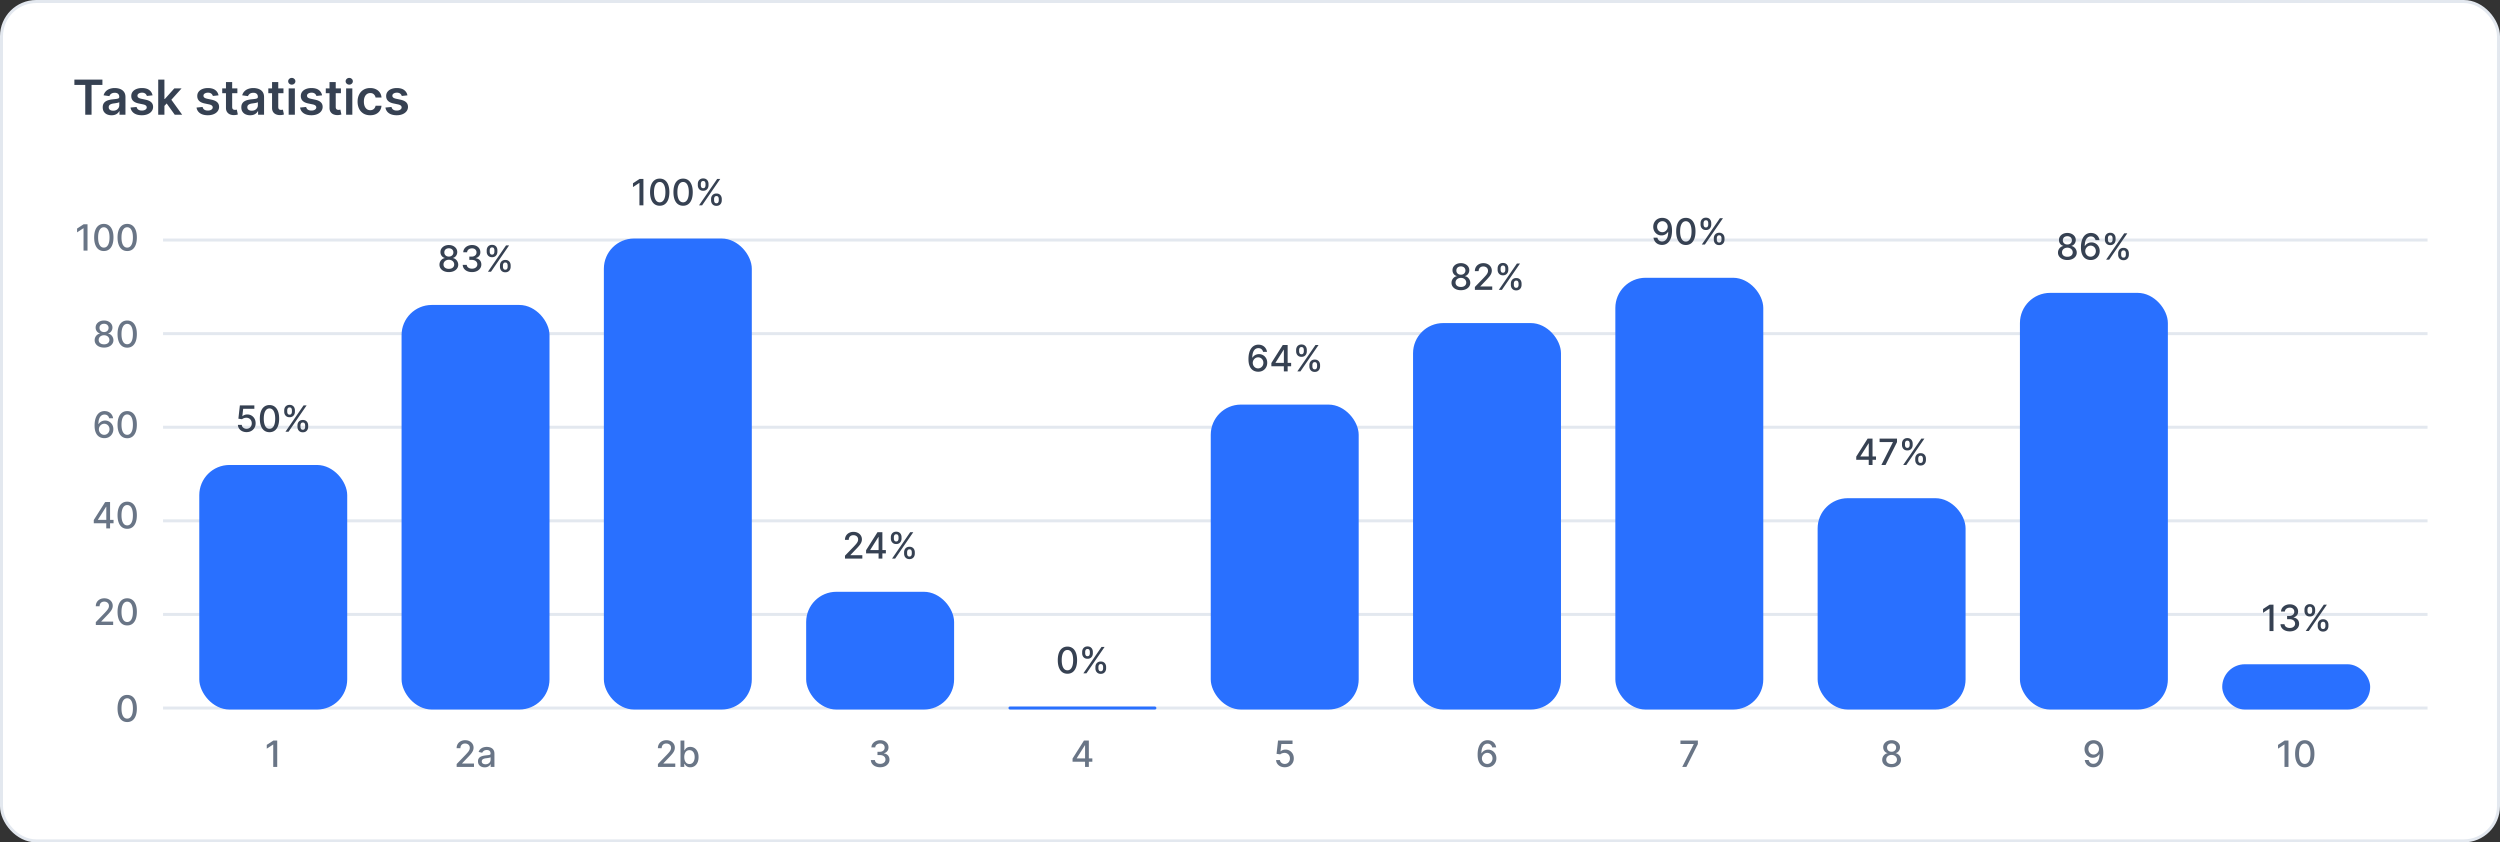 <svg xmlns="http://www.w3.org/2000/svg" width="828" height="279" fill="none"><rect width="100%" height="100%" fill="#333333" stroke="none"/><rect width="827" height="278" x=".5" y=".5" fill="#fff" stroke="#E3E8EF" rx="11.5"/><path fill="#E3E8EF" d="M54 234h750v1H54zm0-155h750v1H54zm0 31h750v1H54zm0 31h750v1H54zm0 31h750v1H54zm0 31h750v1H54z"/><path fill="#364152" d="M24.636 28.13v-1.766h9.284v1.767h-3.596V38h-2.091v-9.87h-3.597zm12.307 10.046a3.64 3.64 0 0 1-1.494-.295 2.436 2.436 0 0 1-1.046-.887c-.253-.39-.38-.87-.38-1.443 0-.492.09-.9.272-1.221.182-.322.43-.58.745-.773a3.754 3.754 0 0 1 1.062-.438 8.643 8.643 0 0 1 1.233-.221c.512-.053.926-.1 1.245-.142.318-.046.549-.114.693-.205.147-.095.221-.24.221-.437v-.034c0-.428-.127-.76-.38-.995-.254-.235-.62-.352-1.097-.352-.504 0-.903.11-1.199.33-.291.22-.488.479-.59.778l-1.921-.273c.151-.53.401-.973.75-1.33.348-.36.774-.628 1.278-.806a4.891 4.891 0 0 1 1.67-.273c.421 0 .84.05 1.256.148.417.098.798.261 1.142.489.345.223.622.528.83.914.212.387.318.87.318 1.45V38h-1.977v-1.199h-.068a2.49 2.49 0 0 1-.529.682 2.542 2.542 0 0 1-.846.506c-.337.125-.733.187-1.188.187zm.534-1.511c.413 0 .771-.082 1.074-.245a1.8 1.8 0 0 0 .699-.659c.167-.272.25-.57.25-.892v-1.028a.967.967 0 0 1-.33.148 4.66 4.66 0 0 1-.51.119c-.19.034-.378.064-.563.09l-.483.069c-.307.042-.582.11-.824.205a1.369 1.369 0 0 0-.574.397c-.14.167-.21.383-.21.648 0 .379.138.665.414.858.277.193.63.29 1.057.29zm13.04-5.085-1.875.204a1.506 1.506 0 0 0-.278-.534 1.382 1.382 0 0 0-.523-.403c-.22-.103-.489-.154-.807-.154-.428 0-.788.093-1.08.279-.287.185-.43.426-.426.721a.755.755 0 0 0 .279.62c.193.159.511.29.954.392l1.489.318c.826.178 1.44.46 1.84.846.406.387.61.892.614 1.517a2.372 2.372 0 0 1-.482 1.455c-.315.417-.752.742-1.313.977-.56.235-1.204.352-1.932.352-1.068 0-1.928-.223-2.58-.67-.65-.45-1.039-1.078-1.164-1.88l2.006-.194c.09.394.284.691.58.892.295.2.68.301 1.153.301.488 0 .88-.1 1.176-.3.299-.202.449-.45.449-.745a.775.775 0 0 0-.29-.62c-.19-.162-.485-.287-.887-.374l-1.488-.313c-.837-.174-1.457-.468-1.858-.88-.402-.417-.6-.944-.597-1.58-.003-.538.142-1.004.438-1.398.299-.398.714-.704 1.244-.92.534-.22 1.15-.33 1.847-.33 1.022 0 1.827.218 2.414.654.591.435.957 1.024 1.097 1.767zm3.759 3.681-.006-2.483h.33l3.136-3.505h2.403l-3.858 4.295h-.426l-1.58 1.693zM52.4 38V26.364h2.056V38H52.4zm5.477 0-2.841-3.972 1.386-1.448L60.338 38h-2.46zm14.498-6.42-1.875.204a1.506 1.506 0 0 0-.278-.534 1.382 1.382 0 0 0-.523-.403 1.904 1.904 0 0 0-.806-.154c-.429 0-.788.093-1.08.279-.288.185-.43.426-.426.721a.755.755 0 0 0 .278.62c.193.159.512.29.955.392l1.488.318c.826.178 1.44.46 1.841.846.406.387.61.892.614 1.517a2.374 2.374 0 0 1-.483 1.455c-.314.417-.752.742-1.313.977-.56.235-1.204.352-1.931.352-1.069 0-1.928-.223-2.58-.67-.651-.45-1.04-1.078-1.165-1.88l2.006-.194c.09.394.284.691.58.892.295.2.68.301 1.153.301.489 0 .88-.1 1.176-.3.3-.202.449-.45.449-.745a.775.775 0 0 0-.29-.62c-.19-.162-.485-.287-.886-.374l-1.489-.313c-.837-.174-1.456-.468-1.858-.88-.401-.417-.6-.944-.596-1.58-.004-.538.142-1.004.437-1.398.3-.398.714-.704 1.245-.92.534-.22 1.15-.33 1.846-.33 1.023 0 1.828.218 2.415.654.59.435.956 1.024 1.096 1.767zm6.242-2.307v1.59H73.6v-1.59h5.017zm-3.778-2.091h2.056v8.193c0 .276.042.489.125.636a.676.676 0 0 0 .341.296c.14.053.296.08.466.08.129 0 .246-.01.352-.029a3.08 3.08 0 0 0 .25-.051l.347 1.608c-.11.038-.267.08-.472.125-.2.045-.447.072-.738.08a3.354 3.354 0 0 1-1.392-.234 2.165 2.165 0 0 1-.983-.806c-.239-.364-.356-.819-.352-1.364v-8.534zm8.01 10.994a3.64 3.64 0 0 1-1.495-.295 2.428 2.428 0 0 1-1.045-.887c-.254-.39-.381-.87-.381-1.443 0-.492.09-.9.273-1.221.181-.322.43-.58.744-.773a3.755 3.755 0 0 1 1.063-.438 8.644 8.644 0 0 1 1.233-.221c.51-.053.926-.1 1.244-.142.318-.046.549-.114.693-.205.148-.095.222-.24.222-.437v-.034c0-.428-.127-.76-.381-.995s-.62-.352-1.097-.352c-.504 0-.903.11-1.199.33-.291.22-.488.479-.59.778l-1.92-.273c.15-.53.4-.973.75-1.33.348-.36.774-.628 1.278-.806a4.89 4.89 0 0 1 1.67-.273c.42 0 .839.05 1.256.148.416.098.797.261 1.142.489.344.223.62.528.83.914.211.387.317.87.317 1.45V38H85.48v-1.199h-.068a2.51 2.51 0 0 1-.529.682 2.542 2.542 0 0 1-.846.506c-.337.125-.733.187-1.188.187zm.534-1.511c.412 0 .77-.082 1.073-.245a1.81 1.81 0 0 0 .7-.659c.166-.272.25-.57.25-.892v-1.028a.966.966 0 0 1-.33.148 4.655 4.655 0 0 1-.512.119c-.19.034-.377.064-.562.09l-.483.069c-.307.042-.582.11-.824.205a1.368 1.368 0 0 0-.574.397c-.14.167-.21.383-.21.648 0 .379.138.665.415.858.276.193.629.29 1.056.29zm10.5-7.392v1.59h-5.017v-1.59h5.016zm-3.779-2.091h2.057v8.193c0 .276.042.489.125.636.087.144.2.243.34.296.141.053.296.08.467.08.129 0 .246-.01.352-.029.11-.019.193-.036.25-.051l.347 1.608a4.59 4.59 0 0 1-.472.125c-.2.045-.447.072-.739.08a3.354 3.354 0 0 1-1.392-.234 2.166 2.166 0 0 1-.983-.806c-.238-.364-.356-.819-.352-1.364v-8.534zM95.604 38v-8.727h2.056V38h-2.056zm1.034-9.966a1.2 1.2 0 0 1-.841-.324 1.044 1.044 0 0 1-.352-.79c0-.31.117-.573.352-.79a1.19 1.19 0 0 1 .84-.329c.33 0 .61.11.842.33.234.216.352.479.352.79 0 .306-.118.57-.352.79a1.187 1.187 0 0 1-.841.323zm10.035 3.546-1.875.204a1.515 1.515 0 0 0-.278-.534 1.383 1.383 0 0 0-.523-.403c-.22-.103-.488-.154-.807-.154-.428 0-.788.093-1.079.279-.288.185-.43.426-.426.721a.755.755 0 0 0 .278.62c.193.159.511.29.955.392l1.488.318c.826.178 1.44.46 1.841.846.405.387.61.892.614 1.517a2.376 2.376 0 0 1-.483 1.455c-.315.417-.752.742-1.313.977-.56.235-1.204.352-1.931.352-1.069 0-1.929-.223-2.58-.67-.651-.45-1.04-1.078-1.165-1.88l2.006-.194c.091.394.284.691.579.892.296.2.68.301 1.154.301.488 0 .881-.1 1.176-.3.299-.202.449-.45.449-.745a.776.776 0 0 0-.29-.62c-.189-.162-.485-.287-.886-.374l-1.489-.313c-.837-.174-1.456-.468-1.858-.88-.401-.417-.6-.944-.597-1.58-.003-.538.143-1.004.438-1.398.299-.398.714-.704 1.244-.92.534-.22 1.15-.33 1.847-.33 1.023 0 1.828.218 2.415.654.591.435.956 1.024 1.096 1.767zm6.242-2.307v1.59h-5.017v-1.59h5.017zm-3.779-2.091h2.057v8.193c0 .276.042.489.125.636a.675.675 0 0 0 .341.296c.14.053.296.08.466.08.129 0 .246-.01.352-.029.11-.019.193-.036.25-.051l.347 1.608c-.11.038-.267.08-.472.125a3.86 3.86 0 0 1-.738.08 3.349 3.349 0 0 1-1.392-.234 2.163 2.163 0 0 1-.983-.806c-.239-.364-.356-.819-.353-1.364v-8.534zM114.635 38v-8.727h2.057V38h-2.057zm1.034-9.966a1.2 1.2 0 0 1-.841-.324 1.043 1.043 0 0 1-.352-.79c0-.31.117-.573.352-.79.235-.219.515-.329.841-.329.33 0 .61.11.841.33.235.216.352.479.352.79 0 .306-.117.57-.352.79a1.186 1.186 0 0 1-.841.323zm6.945 10.136c-.872 0-1.62-.19-2.245-.573a3.832 3.832 0 0 1-1.437-1.586c-.334-.678-.5-1.458-.5-2.34 0-.887.17-1.67.511-2.347a3.817 3.817 0 0 1 1.443-1.591c.625-.383 1.364-.574 2.216-.574.709 0 1.336.13 1.881.392.549.258.987.623 1.312 1.097.326.47.512 1.019.557 1.647h-1.966a1.877 1.877 0 0 0-.568-1.05c-.295-.285-.691-.427-1.187-.427-.421 0-.79.114-1.108.341-.318.224-.567.546-.745.966-.174.42-.261.924-.261 1.511 0 .595.087 1.106.261 1.534.175.425.419.752.733.983.319.228.692.341 1.12.341.303 0 .574-.056.812-.17.243-.118.445-.286.608-.506.163-.22.275-.487.335-.801h1.966a3.429 3.429 0 0 1-.545 1.642 3.238 3.238 0 0 1-1.284 1.114c-.542.265-1.178.397-1.909.397zm12.325-6.59-1.875.204a1.515 1.515 0 0 0-.278-.534 1.39 1.39 0 0 0-.523-.403 1.906 1.906 0 0 0-.807-.154c-.428 0-.788.093-1.08.279-.287.185-.43.426-.426.721a.753.753 0 0 0 .279.62c.193.159.511.29.954.392l1.489.318c.826.178 1.439.46 1.841.846.405.387.61.892.613 1.517a2.363 2.363 0 0 1-.483 1.455c-.314.417-.751.742-1.312.977s-1.205.352-1.932.352c-1.068 0-1.928-.223-2.579-.67-.652-.45-1.04-1.078-1.165-1.88l2.006-.194c.09.394.284.691.579.892.296.2.68.301 1.153.301.489 0 .881-.1 1.177-.3.299-.202.448-.45.448-.745a.775.775 0 0 0-.289-.62c-.19-.162-.485-.287-.887-.374l-1.488-.313c-.837-.174-1.457-.468-1.858-.88-.402-.417-.601-.944-.597-1.58-.004-.538.142-1.004.438-1.398.299-.398.714-.704 1.244-.92.534-.22 1.15-.33 1.847-.33 1.022 0 1.827.218 2.414.654.591.435.957 1.024 1.097 1.767z"/><path fill="#697586" d="M42.132 239.145c-.673-.003-1.249-.181-1.726-.533-.477-.352-.842-.865-1.095-1.538s-.38-1.485-.38-2.433c0-.946.127-1.755.38-2.425.255-.671.622-1.182 1.1-1.534.48-.352 1.053-.529 1.72-.529.668 0 1.24.178 1.718.533.477.352.842.864 1.095 1.534.256.668.384 1.475.384 2.421 0 .951-.127 1.764-.38 2.437-.252.671-.617 1.183-1.095 1.538-.477.353-1.05.529-1.721.529zm0-1.138c.59 0 1.052-.288 1.385-.865.335-.577.502-1.41.502-2.501 0-.725-.076-1.337-.23-1.837-.15-.503-.367-.884-.652-1.142a1.428 1.428 0 0 0-1.005-.392c-.588 0-1.05.29-1.385.869-.335.58-.505 1.414-.507 2.502 0 .727.075 1.342.226 1.845.153.5.37.879.651 1.138.282.255.62.383 1.015.383zM28.986 74.273V83h-1.32v-7.406h-.052l-2.088 1.363v-1.261l2.178-1.423h1.282zm5.4 8.872c-.674-.003-1.249-.18-1.726-.533-.477-.352-.842-.865-1.095-1.538s-.38-1.484-.38-2.433c0-.946.127-1.755.38-2.425.255-.67.622-1.182 1.1-1.534.48-.353 1.053-.529 1.72-.529.668 0 1.24.178 1.718.533.477.352.842.864 1.095 1.534.256.668.384 1.475.384 2.42 0 .952-.127 1.765-.38 2.438-.252.67-.617 1.183-1.095 1.538-.477.353-1.05.529-1.721.529zm0-1.138c.59 0 1.052-.288 1.385-.865.335-.577.502-1.41.502-2.501 0-.725-.076-1.337-.23-1.837-.15-.503-.368-.883-.652-1.142a1.427 1.427 0 0 0-1.005-.392c-.588 0-1.05.29-1.385.87-.335.579-.505 1.413-.507 2.5 0 .728.075 1.343.225 1.846.154.5.371.88.652 1.138.282.255.62.383 1.015.383zm7.746 1.138c-.673-.003-1.249-.18-1.726-.533-.477-.352-.842-.865-1.095-1.538s-.38-1.484-.38-2.433c0-.946.127-1.755.38-2.425.255-.67.622-1.182 1.1-1.534.48-.353 1.053-.529 1.72-.529.668 0 1.24.178 1.718.533.477.352.842.864 1.095 1.534.256.668.384 1.475.384 2.42 0 .952-.127 1.765-.38 2.438-.252.67-.617 1.183-1.095 1.538-.477.353-1.05.529-1.721.529zm0-1.138c.59 0 1.052-.288 1.385-.865.335-.577.502-1.41.502-2.501 0-.725-.076-1.337-.23-1.837-.15-.503-.367-.883-.652-1.142a1.427 1.427 0 0 0-1.005-.392c-.588 0-1.05.29-1.385.87-.335.579-.505 1.413-.507 2.5 0 .728.075 1.343.226 1.846.153.5.37.88.651 1.138.282.255.62.383 1.015.383zm-7.672 33.112c-.61 0-1.15-.105-1.62-.315-.465-.21-.83-.5-1.094-.869a2.094 2.094 0 0 1-.392-1.262 2.22 2.22 0 0 1 .86-1.798c.267-.21.566-.344.895-.401v-.051a1.76 1.76 0 0 1-1.044-.699 2.041 2.041 0 0 1-.387-1.244 2.04 2.04 0 0 1 .353-1.193 2.48 2.48 0 0 1 .993-.831c.42-.202.9-.303 1.436-.303.532 0 1.006.103 1.423.307.421.202.752.479.993.831.242.35.364.746.367 1.189a2.07 2.07 0 0 1-.4 1.244 1.774 1.774 0 0 1-1.032.699v.051c.327.057.62.191.882.401.264.207.475.467.63.78.16.309.24.649.244 1.018a2.14 2.14 0 0 1-.4 1.262c-.265.369-.632.659-1.1.869-.466.21-1.002.315-1.607.315zm0-1.078c.361 0 .673-.059.938-.179a1.45 1.45 0 0 0 .613-.507c.145-.219.22-.474.222-.767a1.436 1.436 0 0 0-.239-.805 1.59 1.59 0 0 0-.626-.55 1.98 1.98 0 0 0-.908-.2c-.343 0-.649.066-.916.2a1.583 1.583 0 0 0-.63.55 1.404 1.404 0 0 0-.227.805c-.002.293.067.548.21.767.144.216.35.385.617.507.267.12.583.179.946.179zm0-4.061c.29 0 .547-.058.771-.175a1.32 1.32 0 0 0 .529-.485c.13-.208.197-.451.2-.729a1.35 1.35 0 0 0-.196-.716 1.244 1.244 0 0 0-.524-.473 1.7 1.7 0 0 0-.78-.17c-.3 0-.565.056-.792.17a1.244 1.244 0 0 0-.708 1.189c-.003.278.06.521.188.729.128.207.304.369.528.485.227.117.489.175.784.175zm7.672 5.165c-.673-.003-1.249-.181-1.726-.533-.477-.352-.842-.865-1.095-1.538s-.38-1.485-.38-2.433c0-.946.127-1.755.38-2.425.255-.671.622-1.182 1.1-1.534.48-.352 1.053-.529 1.72-.529.668 0 1.24.178 1.718.533.477.352.842.864 1.095 1.534.256.668.384 1.475.384 2.421 0 .951-.127 1.764-.38 2.437-.252.671-.617 1.183-1.095 1.538-.477.353-1.05.529-1.721.529zm0-1.138c.59 0 1.052-.288 1.385-.865.335-.577.502-1.41.502-2.501 0-.725-.076-1.337-.23-1.837-.15-.503-.367-.884-.652-1.142a1.428 1.428 0 0 0-1.005-.392c-.588 0-1.05.29-1.385.869-.335.58-.505 1.414-.507 2.502 0 .727.075 1.342.226 1.845.153.5.37.879.651 1.138.282.255.62.383 1.015.383zm-7.621 31.112a3.486 3.486 0 0 1-1.15-.213 2.683 2.683 0 0 1-1.023-.682c-.307-.318-.553-.745-.737-1.282-.182-.537-.273-1.208-.273-2.012 0-.761.075-1.437.226-2.028.153-.591.374-1.09.66-1.496.287-.409.634-.72 1.04-.933a2.9 2.9 0 0 1 1.368-.32c.52 0 .982.103 1.385.307a2.6 2.6 0 0 1 .98.848c.253.361.414.772.482 1.232h-1.3a1.679 1.679 0 0 0-.524-.891c-.262-.23-.602-.345-1.023-.345-.639 0-1.138.278-1.496.835-.355.557-.534 1.331-.536 2.323h.063c.151-.248.336-.458.554-.631a2.5 2.5 0 0 1 .742-.405c.275-.096.565-.145.87-.145a2.6 2.6 0 0 1 1.371.371c.412.244.74.582.985 1.014.244.432.366.926.366 1.483s-.126 1.061-.38 1.513c-.25.452-.601.81-1.056 1.074-.454.261-.986.389-1.594.383zm-.004-1.108c.335 0 .635-.082.9-.247a1.78 1.78 0 0 0 .626-.665c.153-.278.23-.589.23-.933 0-.335-.075-.64-.226-.916a1.702 1.702 0 0 0-.614-.656 1.634 1.634 0 0 0-.886-.243 1.695 1.695 0 0 0-1.266.545c-.162.171-.29.367-.383.588a1.795 1.795 0 0 0-.137.695 1.858 1.858 0 0 0 .852 1.581c.268.168.569.251.904.251zm7.625 1.134c-.673-.003-1.249-.181-1.726-.533-.477-.352-.842-.865-1.095-1.538s-.38-1.485-.38-2.433c0-.946.127-1.755.38-2.425.255-.671.622-1.182 1.1-1.534.48-.352 1.053-.529 1.72-.529.668 0 1.24.178 1.718.533.477.352.842.864 1.095 1.534.256.668.384 1.475.384 2.421 0 .951-.127 1.764-.38 2.437-.252.671-.617 1.183-1.095 1.538-.477.353-1.05.529-1.721.529zm0-1.138c.59 0 1.052-.288 1.385-.865.335-.577.502-1.41.502-2.501 0-.725-.076-1.337-.23-1.837-.15-.503-.367-.884-.652-1.142a1.428 1.428 0 0 0-1.005-.392c-.588 0-1.05.29-1.385.869-.335.58-.505 1.414-.507 2.502 0 .727.075 1.342.226 1.845.153.5.37.879.651 1.138.282.255.62.383 1.015.383zm-11.073 29.288v-1.065l3.77-5.957h.84v1.568h-.532l-2.698 4.27v.068h5.17v1.116h-6.55zM35.196 175v-2.028l.009-.486v-6.213h1.248V175h-1.257zm6.936.145c-.673-.003-1.249-.181-1.726-.533-.477-.352-.842-.865-1.095-1.538s-.38-1.485-.38-2.433c0-.946.127-1.755.38-2.425.255-.671.622-1.182 1.1-1.534.48-.352 1.053-.529 1.72-.529.668 0 1.24.178 1.718.533.477.352.842.864 1.095 1.534.256.668.384 1.475.384 2.421 0 .951-.127 1.764-.38 2.437-.252.671-.617 1.183-1.095 1.538-.477.353-1.05.529-1.721.529zm0-1.138c.59 0 1.052-.288 1.385-.865.335-.577.502-1.41.502-2.501 0-.725-.076-1.337-.23-1.837-.15-.503-.367-.884-.652-1.142a1.428 1.428 0 0 0-1.005-.392c-.588 0-1.05.29-1.385.869-.335.58-.505 1.414-.507 2.502 0 .727.075 1.342.226 1.845.153.5.37.879.651 1.138.282.255.62.383 1.015.383zM31.734 207v-.955l2.953-3.059c.316-.333.575-.624.78-.874a3.34 3.34 0 0 0 .465-.72c.102-.227.153-.469.153-.724 0-.29-.068-.54-.205-.75a1.332 1.332 0 0 0-.558-.49 1.768 1.768 0 0 0-.797-.175c-.312 0-.585.064-.818.192a1.309 1.309 0 0 0-.537.541 1.703 1.703 0 0 0-.187.818h-1.257c0-.531.122-.996.366-1.393a2.49 2.49 0 0 1 1.006-.925c.426-.222.91-.333 1.453-.333.548 0 1.031.11 1.449.329.42.215.748.511.984.886.236.372.354.793.354 1.261 0 .324-.061.641-.184.951-.119.309-.328.654-.626 1.035-.298.378-.713.837-1.244 1.376l-1.735 1.816v.064h3.93V207h-5.745zm10.398.145c-.673-.003-1.249-.181-1.726-.533-.477-.352-.842-.865-1.095-1.538s-.38-1.485-.38-2.433c0-.946.127-1.755.38-2.425.255-.671.622-1.182 1.1-1.534.48-.352 1.053-.529 1.72-.529.668 0 1.24.178 1.718.533.477.352.842.864 1.095 1.534.256.668.384 1.475.384 2.421 0 .951-.127 1.764-.38 2.437-.252.671-.617 1.183-1.095 1.538-.477.353-1.05.529-1.721.529zm0-1.138c.59 0 1.052-.288 1.385-.865.335-.577.502-1.41.502-2.501 0-.725-.076-1.337-.23-1.837-.15-.503-.367-.884-.652-1.142a1.428 1.428 0 0 0-1.005-.392c-.588 0-1.05.29-1.385.869-.335.58-.505 1.414-.507 2.502 0 .727.075 1.342.226 1.845.153.5.37.879.651 1.138.282.255.62.383 1.015.383z"/><path fill="#364152" d="M213.1 59.273V68h-1.321v-7.406h-.051l-2.088 1.363v-1.261l2.177-1.423h1.283zm5.399 8.872c-.673-.003-1.249-.18-1.726-.533-.477-.352-.842-.865-1.095-1.538s-.379-1.484-.379-2.433c0-.946.126-1.755.379-2.425.256-.67.622-1.182 1.099-1.534.48-.352 1.054-.529 1.722-.529.668 0 1.24.178 1.717.533.478.352.843.864 1.095 1.534.256.668.384 1.475.384 2.42 0 .952-.126 1.765-.379 2.438-.253.67-.618 1.183-1.095 1.538-.478.353-1.052.529-1.722.529zm0-1.138c.591 0 1.052-.288 1.385-.865.335-.577.503-1.41.503-2.501 0-.725-.077-1.337-.23-1.837-.151-.503-.368-.884-.652-1.142a1.43 1.43 0 0 0-1.006-.392c-.588 0-1.05.29-1.385.87-.335.579-.504 1.413-.507 2.5 0 .728.075 1.343.226 1.846.153.5.37.88.652 1.138.281.255.619.383 1.014.383zm7.746 1.138c-.673-.003-1.249-.18-1.726-.533-.477-.352-.842-.865-1.095-1.538s-.379-1.484-.379-2.433c0-.946.126-1.755.379-2.425.256-.67.622-1.182 1.099-1.534.481-.352 1.054-.529 1.722-.529.668 0 1.24.178 1.717.533.478.352.843.864 1.096 1.534.255.668.383 1.475.383 2.42 0 .952-.126 1.765-.379 2.438-.253.67-.618 1.183-1.095 1.538-.478.353-1.052.529-1.722.529zm0-1.138c.591 0 1.053-.288 1.385-.865.335-.577.503-1.41.503-2.501 0-.725-.077-1.337-.23-1.837-.151-.503-.368-.884-.652-1.142a1.43 1.43 0 0 0-1.006-.392c-.588 0-1.05.29-1.385.87-.335.579-.504 1.413-.507 2.5 0 .728.075 1.343.226 1.846.153.5.371.88.652 1.138.281.255.619.383 1.014.383zm9.263-.643v-.46c0-.33.068-.631.205-.904.139-.276.341-.496.605-.66.267-.168.589-.252.967-.252.387 0 .71.083.972.247.261.165.459.385.592.66.136.276.205.579.205.908v.46c0 .33-.069.633-.205.908a1.638 1.638 0 0 1-.601.66c-.261.166-.582.248-.963.248-.383 0-.707-.082-.971-.247a1.631 1.631 0 0 1-.601-.66 2.01 2.01 0 0 1-.205-.908zm.993-.46v.46c0 .244.058.465.175.664.116.2.319.299.609.299.287 0 .487-.1.601-.299.114-.199.17-.42.17-.664v-.46a1.34 1.34 0 0 0-.166-.665c-.108-.2-.309-.299-.605-.299-.284 0-.486.1-.605.299a1.27 1.27 0 0 0-.179.664zm-5.382-4.535v-.46c0-.33.068-.632.205-.908a1.63 1.63 0 0 1 .605-.66c.267-.165.589-.247.967-.247.386 0 .71.082.972.247.261.165.458.385.592.66.133.276.2.579.2.908v.46c0 .33-.068.632-.204.908a1.614 1.614 0 0 1-.597.66c-.261.165-.582.248-.963.248-.386 0-.712-.083-.976-.248a1.647 1.647 0 0 1-.596-.66 2.01 2.01 0 0 1-.205-.908zm.997-.46v.46c0 .245.057.466.171.665.116.199.319.298.609.298.284 0 .483-.099.597-.298.116-.199.174-.42.174-.665v-.46a1.34 1.34 0 0 0-.166-.665c-.111-.199-.312-.298-.605-.298-.284 0-.486.1-.605.298-.117.2-.175.42-.175.665zM231.524 68l6-8.727h1.018l-6 8.727h-1.018z"/><rect width="49" height="156" x="200" y="79" fill="#2970FF" rx="10"/><path fill="#697586" d="M217.904 254v-.955l2.953-3.059c.315-.333.575-.624.78-.874.207-.253.362-.493.464-.72.103-.227.154-.469.154-.724 0-.29-.068-.54-.205-.75a1.329 1.329 0 0 0-.558-.49 1.768 1.768 0 0 0-.797-.175c-.312 0-.585.064-.818.192a1.308 1.308 0 0 0-.537.541 1.703 1.703 0 0 0-.187.818h-1.258c0-.531.123-.996.367-1.393a2.483 2.483 0 0 1 1.006-.925c.426-.222.91-.333 1.453-.333.548 0 1.031.11 1.449.329.42.215.748.511.984.886.236.372.354.793.354 1.261 0 .324-.061.641-.184.951-.119.309-.328.654-.626 1.035-.298.378-.713.837-1.244 1.376l-1.735 1.816v.064h3.929V254h-5.744zm7.479 0v-8.727h1.274v3.243h.076c.074-.137.181-.294.32-.473s.332-.336.58-.469c.247-.136.573-.205.98-.205.528 0 1 .134 1.415.401.414.267.74.652.975 1.155.239.503.358 1.108.358 1.815 0 .707-.118 1.314-.353 1.82-.236.502-.56.89-.972 1.163-.412.27-.882.405-1.41.405-.398 0-.723-.067-.976-.2a1.853 1.853 0 0 1-.588-.469 3.61 3.61 0 0 1-.329-.477h-.106V254h-1.244zm1.248-3.273c0 .46.067.864.2 1.211.134.346.327.617.58.813.253.194.563.29.929.29.381 0 .699-.101.955-.302a1.89 1.89 0 0 0 .579-.831c.134-.35.2-.743.2-1.181 0-.432-.065-.819-.196-1.163a1.777 1.777 0 0 0-.579-.814c-.256-.199-.575-.298-.959-.298-.369 0-.682.095-.937.285a1.759 1.759 0 0 0-.576.797 3.34 3.34 0 0 0-.196 1.193z"/><path fill="#364152" d="M148.661 90.12c-.61 0-1.15-.106-1.619-.316-.466-.21-.831-.5-1.095-.87a2.092 2.092 0 0 1-.392-1.26 2.214 2.214 0 0 1 .861-1.799c.267-.21.565-.344.895-.4v-.052a1.76 1.76 0 0 1-1.044-.699 2.04 2.04 0 0 1-.388-1.244 2.045 2.045 0 0 1 .353-1.193c.242-.352.573-.63.993-.831a3.281 3.281 0 0 1 1.436-.303c.532 0 1.006.103 1.424.307.42.202.751.479.993.831.241.35.363.746.366 1.19a2.075 2.075 0 0 1-.4 1.243 1.782 1.782 0 0 1-1.032.7v.05a1.9 1.9 0 0 1 .882.401c.265.207.475.467.631.78.159.31.24.649.243 1.018a2.133 2.133 0 0 1-.401 1.262c-.264.369-.63.659-1.099.869-.466.21-1.001.315-1.607.315zm0-1.079c.361 0 .674-.06.938-.179.264-.122.469-.291.614-.507a1.39 1.39 0 0 0 .221-.767 1.432 1.432 0 0 0-.239-.805 1.59 1.59 0 0 0-.626-.55 1.985 1.985 0 0 0-.908-.2c-.343 0-.649.066-.916.2a1.582 1.582 0 0 0-.63.55 1.4 1.4 0 0 0-.226.805 1.35 1.35 0 0 0 .208.767c.145.216.351.385.618.507.267.12.583.18.946.18zm0-4.06c.29 0 .547-.06.772-.176.224-.116.4-.278.528-.485.131-.208.198-.45.2-.73a1.34 1.34 0 0 0-.196-.715 1.242 1.242 0 0 0-.524-.473 1.702 1.702 0 0 0-.78-.17c-.301 0-.565.056-.792.17a1.24 1.24 0 0 0-.524.473 1.326 1.326 0 0 0-.184.716c-.002.278.06.521.188.729.128.207.304.369.528.485.228.117.489.175.784.175zm7.672 5.138c-.585 0-1.108-.1-1.568-.302a2.659 2.659 0 0 1-1.087-.84 2.23 2.23 0 0 1-.426-1.253h1.338c.017.259.104.483.26.674.159.187.366.332.622.434.256.103.54.154.852.154.344 0 .648-.06.912-.18.267-.118.476-.285.627-.498.15-.216.226-.464.226-.746 0-.292-.076-.55-.226-.77a1.472 1.472 0 0 0-.652-.53c-.284-.127-.628-.191-1.031-.191h-.738v-1.074h.738c.323 0 .607-.058.852-.175.247-.116.44-.278.579-.485.14-.21.209-.456.209-.738 0-.27-.061-.504-.183-.703a1.231 1.231 0 0 0-.511-.473 1.665 1.665 0 0 0-.776-.17c-.284 0-.55.052-.797.157a1.48 1.48 0 0 0-.597.444c-.153.19-.235.419-.247.686h-1.274c.014-.472.154-.887.418-1.245a2.697 2.697 0 0 1 1.057-.839 3.437 3.437 0 0 1 1.457-.303c.56 0 1.043.11 1.449.328.409.216.724.505.946.866.224.36.335.755.332 1.184.003.489-.133.904-.409 1.245-.273.34-.636.57-1.091.686v.068c.58.088 1.029.318 1.347.69.321.372.48.834.477 1.385.003.48-.131.91-.4 1.291a2.73 2.73 0 0 1-1.096.9c-.463.215-.992.323-1.589.323zm9.251-1.755v-.46c0-.33.069-.631.205-.904.139-.276.341-.496.605-.66.267-.168.589-.252.967-.252.387 0 .711.083.972.247.261.165.459.385.592.66.137.276.205.579.205.908v.46c0 .33-.068.633-.205.908a1.631 1.631 0 0 1-.601.66c-.261.166-.582.248-.963.248-.383 0-.707-.082-.971-.247a1.638 1.638 0 0 1-.601-.66 2.023 2.023 0 0 1-.205-.908zm.993-.46v.46c0 .244.058.465.175.664.116.2.32.299.609.299.287 0 .488-.1.601-.299.114-.199.171-.42.171-.664v-.46a1.34 1.34 0 0 0-.167-.665c-.108-.2-.309-.299-.605-.299-.284 0-.485.1-.605.299a1.27 1.27 0 0 0-.179.664zm-5.382-4.535v-.46c0-.33.068-.632.205-.908.139-.275.341-.495.605-.66.267-.165.589-.247.967-.247.386 0 .71.082.972.247.261.165.459.385.592.66.134.276.2.578.2.908v.46c0 .33-.068.632-.204.908a1.614 1.614 0 0 1-.597.66c-.261.165-.582.248-.963.248-.386 0-.712-.083-.976-.248a1.647 1.647 0 0 1-.596-.66 2.01 2.01 0 0 1-.205-.908zm.997-.46v.46c0 .245.057.466.171.665.116.199.319.298.609.298.284 0 .483-.099.597-.298.116-.199.174-.42.174-.665v-.46a1.34 1.34 0 0 0-.166-.665c-.111-.198-.312-.298-.605-.298-.284 0-.486.1-.605.298-.116.2-.175.42-.175.665zM161.6 90l6-8.727h1.018l-6 8.727H161.6z"/><rect width="49" height="134" x="133" y="101" fill="#2970FF" rx="10"/><path fill="#697586" d="M151.244 254v-.955l2.953-3.059c.315-.333.575-.624.78-.874.207-.253.362-.493.464-.72.103-.227.154-.469.154-.724 0-.29-.069-.54-.205-.75a1.329 1.329 0 0 0-.558-.49 1.77 1.77 0 0 0-.797-.175 1.67 1.67 0 0 0-.818.192 1.308 1.308 0 0 0-.537.541 1.703 1.703 0 0 0-.188.818h-1.257c0-.531.122-.996.367-1.393a2.487 2.487 0 0 1 1.005-.925 3.103 3.103 0 0 1 1.454-.333c.548 0 1.031.11 1.448.329.421.215.749.511.985.886.236.372.353.793.353 1.261 0 .324-.061.641-.183.951-.119.309-.328.654-.626 1.035-.298.378-.713.837-1.244 1.376l-1.735 1.816v.064h3.929V254h-5.744zm9.281.145c-.415 0-.79-.077-1.125-.23a1.892 1.892 0 0 1-.797-.678c-.193-.295-.29-.657-.29-1.086 0-.37.071-.674.213-.912.143-.239.334-.428.576-.567.241-.139.511-.244.809-.315.299-.071.603-.125.912-.162l.955-.111c.244-.031.422-.081.533-.149.11-.069.166-.179.166-.333v-.03c0-.372-.105-.66-.316-.865-.207-.204-.517-.306-.929-.306-.429 0-.767.095-1.014.285-.244.188-.413.396-.507.626l-1.197-.272c.142-.398.349-.719.622-.963.275-.247.592-.426.95-.537a3.697 3.697 0 0 1 1.129-.171c.262 0 .539.032.831.094.296.06.571.171.827.332.259.162.47.394.635.695.165.298.247.686.247 1.163V254h-1.244v-.895h-.051a1.818 1.818 0 0 1-.371.486 1.966 1.966 0 0 1-.635.396 2.466 2.466 0 0 1-.929.158zm.277-1.023c.352 0 .653-.069.903-.209.253-.139.445-.321.576-.545.133-.227.2-.47.2-.729v-.844c-.045.046-.134.089-.264.128-.128.037-.274.07-.439.098l-.482.073-.392.051a3.125 3.125 0 0 0-.677.158c-.202.073-.364.18-.486.319-.119.137-.179.318-.179.546 0 .315.116.554.349.716.233.159.53.238.891.238z"/><path fill="#364152" d="M81.658 143.119a3.28 3.28 0 0 1-1.44-.307 2.612 2.612 0 0 1-1.015-.852 2.249 2.249 0 0 1-.405-1.236h1.279c.031.375.197.684.498.925.301.242.662.362 1.083.362.335 0 .632-.076.89-.23.262-.156.466-.37.614-.643a1.9 1.9 0 0 0 .226-.933c0-.356-.077-.672-.23-.951a1.7 1.7 0 0 0-.635-.656 1.796 1.796 0 0 0-.92-.243c-.265 0-.53.046-.798.136a1.865 1.865 0 0 0-.647.358l-1.206-.179.49-4.397h4.798v1.129h-3.703l-.277 2.442h.051c.17-.165.396-.303.678-.414.284-.11.588-.166.912-.166.53 0 1.004.127 1.419.379.417.253.745.598.984 1.036.242.435.36.935.358 1.5a2.917 2.917 0 0 1-.384 1.513 2.78 2.78 0 0 1-1.065 1.048c-.452.253-.97.379-1.555.379zm7.599.026c-.674-.003-1.249-.181-1.726-.533-.477-.352-.842-.865-1.095-1.538s-.38-1.485-.38-2.433c0-.946.127-1.755.38-2.425.255-.671.622-1.182 1.1-1.534.48-.352 1.053-.529 1.72-.529.668 0 1.24.178 1.718.533.477.352.842.864 1.095 1.534.256.668.384 1.475.384 2.421 0 .951-.127 1.764-.38 2.437-.252.671-.617 1.183-1.095 1.538-.477.353-1.05.529-1.721.529zm0-1.138c.59 0 1.052-.288 1.385-.865.335-.577.502-1.41.502-2.501 0-.725-.076-1.337-.23-1.837-.15-.503-.368-.884-.652-1.142a1.428 1.428 0 0 0-1.005-.392c-.588 0-1.05.29-1.385.869-.335.58-.504 1.414-.507 2.502 0 .727.075 1.342.226 1.845.153.5.37.879.652 1.138.28.255.619.383 1.014.383zm9.263-.643v-.461c0-.329.068-.63.204-.903a1.64 1.64 0 0 1 .605-.661c.268-.167.59-.251.968-.251.386 0 .71.082.971.247.262.165.459.385.593.661.136.275.204.578.204.907v.461c0 .329-.068.632-.204.907a1.647 1.647 0 0 1-.601.661c-.261.165-.582.247-.963.247-.384 0-.707-.082-.972-.247a1.641 1.641 0 0 1-.6-.661 2.016 2.016 0 0 1-.205-.907zm.993-.461v.461c0 .244.058.466.174.664.117.199.32.299.61.299.287 0 .487-.1.601-.299.113-.198.17-.42.17-.664v-.461c0-.244-.055-.466-.166-.664-.108-.199-.31-.299-.605-.299-.284 0-.486.1-.605.299-.12.198-.18.42-.18.664zm-5.382-4.534v-.46c0-.329.068-.632.204-.908.14-.275.341-.495.605-.66.267-.165.59-.247.968-.247.386 0 .71.082.971.247.262.165.46.385.593.66.133.276.2.579.2.908v.46c0 .33-.068.632-.205.908a1.61 1.61 0 0 1-.596.661c-.262.164-.583.247-.963.247-.387 0-.712-.083-.976-.247a1.651 1.651 0 0 1-.597-.661 2.02 2.02 0 0 1-.204-.908zm.997-.46v.46c0 .245.057.466.17.665.117.199.32.298.61.298.284 0 .483-.099.596-.298.117-.199.175-.42.175-.665v-.46c0-.244-.055-.466-.166-.665-.111-.199-.313-.298-.605-.298-.284 0-.486.099-.605.298a1.293 1.293 0 0 0-.175.665zM94.535 143l6.001-8.727h1.018l-6 8.727h-1.019z"/><rect width="49" height="81" x="66" y="154" fill="#2970FF" rx="10"/><path fill="#697586" d="M91.815 245.273V254h-1.321v-7.406h-.052l-2.088 1.363v-1.261l2.178-1.423h1.283z"/><path fill="#364152" d="M416.677 123.119a3.484 3.484 0 0 1-1.15-.213 2.686 2.686 0 0 1-1.023-.682c-.307-.318-.552-.745-.737-1.282-.182-.537-.273-1.208-.273-2.012 0-.761.075-1.437.226-2.028.153-.591.374-1.09.661-1.496.286-.409.633-.72 1.039-.933.407-.213.862-.32 1.368-.32.52 0 .982.103 1.385.307a2.6 2.6 0 0 1 .98.848c.253.361.414.772.482 1.232h-1.3a1.68 1.68 0 0 0-.524-.891c-.261-.23-.602-.345-1.023-.345-.639 0-1.138.278-1.496.835-.355.557-.534 1.331-.536 2.323h.063c.151-.248.336-.458.554-.631.222-.176.469-.311.742-.405a2.62 2.62 0 0 1 .869-.145c.506 0 .963.124 1.372.371.412.244.74.582.985 1.014.244.432.366.926.366 1.483s-.126 1.061-.379 1.513c-.25.452-.602.81-1.057 1.074-.454.261-.986.389-1.594.383zm-.004-1.108c.335 0 .635-.082.899-.247a1.79 1.79 0 0 0 .627-.665c.153-.278.23-.589.23-.933 0-.335-.075-.64-.226-.916a1.7 1.7 0 0 0-.614-.656 1.632 1.632 0 0 0-.886-.243c-.253 0-.487.048-.703.145-.213.096-.401.23-.563.4a1.964 1.964 0 0 0-.383.588 1.886 1.886 0 0 0 .089 1.603c.154.278.363.502.627.673.267.168.568.251.903.251zm4.403-.716v-1.065l3.771-5.957h.84v1.568h-.533l-2.697 4.27v.068h5.169v1.116h-6.55zm4.138 1.705v-2.028l.008-.486v-6.213h1.249V123h-1.257zm8.452-1.636v-.461c0-.329.069-.63.205-.903.139-.276.341-.496.605-.661.267-.167.59-.251.967-.251.387 0 .711.082.972.247.261.165.459.385.592.661.137.275.205.578.205.907v.461c0 .329-.068.632-.205.907a1.633 1.633 0 0 1-.601.661c-.261.165-.582.247-.963.247-.383 0-.707-.082-.971-.247a1.64 1.64 0 0 1-.601-.661 2.02 2.02 0 0 1-.205-.907zm.993-.461v.461c0 .244.059.466.175.664.116.199.32.299.609.299.287 0 .488-.1.601-.299.114-.198.171-.42.171-.664v-.461c0-.244-.056-.466-.167-.664-.107-.199-.309-.299-.605-.299-.284 0-.485.1-.605.299-.119.198-.179.42-.179.664zm-5.382-4.534v-.46c0-.329.068-.632.205-.908.139-.275.341-.495.605-.66.267-.165.589-.247.967-.247.387 0 .71.082.972.247.261.165.459.385.592.66.134.276.2.579.2.908v.46c0 .33-.068.632-.204.908a1.616 1.616 0 0 1-.597.661c-.261.164-.582.247-.963.247-.386 0-.711-.083-.976-.247a1.649 1.649 0 0 1-.596-.661 2.011 2.011 0 0 1-.205-.908zm.997-.46v.46c0 .245.057.466.171.665.116.199.319.298.609.298.284 0 .483-.099.597-.298.116-.199.174-.42.174-.665v-.46c0-.244-.055-.466-.166-.665-.111-.199-.312-.298-.605-.298-.284 0-.486.099-.605.298a1.298 1.298 0 0 0-.175.665zm-.592 7.091 6-8.727h1.018l-6 8.727h-1.018z"/><rect width="49" height="101" x="401" y="134" fill="#2970FF" rx="10"/><path fill="#697586" d="M425.499 254.119a3.279 3.279 0 0 1-1.44-.307 2.615 2.615 0 0 1-1.014-.852 2.247 2.247 0 0 1-.405-1.236h1.279c.031.375.197.684.498.925.301.242.662.362 1.082.362.336 0 .633-.076.891-.23.261-.156.466-.37.614-.643.15-.273.226-.584.226-.933 0-.356-.077-.672-.231-.951a1.701 1.701 0 0 0-.634-.656 1.8 1.8 0 0 0-.921-.243c-.264 0-.53.046-.797.136a1.869 1.869 0 0 0-.648.358l-1.205-.179.49-4.397h4.798v1.129h-3.703l-.277 2.442h.051a2.03 2.03 0 0 1 .677-.414c.285-.11.589-.166.912-.166a2.675 2.675 0 0 1 2.404 1.415c.241.435.361.935.358 1.5a2.912 2.912 0 0 1-.384 1.513 2.778 2.778 0 0 1-1.065 1.048c-.452.253-.97.379-1.556.379z"/><path fill="#364152" d="M353.536 223.145c-.673-.003-1.249-.181-1.726-.533-.477-.352-.842-.865-1.095-1.538s-.379-1.485-.379-2.433c0-.946.126-1.755.379-2.425.256-.671.622-1.182 1.099-1.534.481-.352 1.054-.529 1.722-.529.668 0 1.24.178 1.717.533.478.352.843.864 1.096 1.534.255.668.383 1.475.383 2.421 0 .951-.126 1.764-.379 2.437-.253.671-.618 1.183-1.095 1.538-.478.353-1.052.529-1.722.529zm0-1.138c.591 0 1.053-.288 1.385-.865.335-.577.503-1.41.503-2.501 0-.725-.077-1.337-.23-1.837-.151-.503-.368-.884-.652-1.142a1.43 1.43 0 0 0-1.006-.392c-.588 0-1.05.29-1.385.869-.335.58-.504 1.414-.507 2.502 0 .727.075 1.342.226 1.845.153.5.371.879.652 1.138.281.255.619.383 1.014.383zm9.263-.643v-.461c0-.329.068-.63.205-.903.139-.276.341-.496.605-.661.267-.167.589-.251.967-.251.387 0 .71.082.972.247.261.165.459.385.592.661.136.275.205.578.205.907v.461c0 .329-.069.632-.205.907a1.64 1.64 0 0 1-.601.661c-.261.165-.582.247-.963.247-.383 0-.707-.082-.971-.247a1.633 1.633 0 0 1-.601-.661 2.007 2.007 0 0 1-.205-.907zm.993-.461v.461c0 .244.058.466.175.664.116.199.319.299.609.299.287 0 .487-.1.601-.299.114-.198.17-.42.17-.664v-.461c0-.244-.055-.466-.166-.664-.108-.199-.309-.299-.605-.299-.284 0-.486.1-.605.299-.119.198-.179.42-.179.664zm-5.382-4.534v-.46c0-.329.068-.632.205-.908a1.63 1.63 0 0 1 .605-.66c.267-.165.589-.247.967-.247.386 0 .71.082.972.247.261.165.458.385.592.66.133.276.2.579.2.908v.46c0 .33-.068.632-.204.908a1.616 1.616 0 0 1-.597.661c-.261.164-.582.247-.963.247-.386 0-.712-.083-.976-.247a1.649 1.649 0 0 1-.596-.661 2.011 2.011 0 0 1-.205-.908zm.997-.46v.46c0 .245.057.466.171.665.116.199.319.298.609.298.284 0 .483-.099.597-.298.116-.199.174-.42.174-.665v-.46c0-.244-.055-.466-.166-.665-.111-.199-.312-.298-.605-.298-.284 0-.486.099-.605.298a1.288 1.288 0 0 0-.175.665zm-.592 7.091 6-8.727h1.018l-6 8.727h-1.018z"/><rect width="49" height="1" x="334" y="234" fill="#2970FF" rx=".5"/><path fill="#697586" d="M355.23 252.295v-1.065l3.772-5.957h.839v1.568h-.532l-2.698 4.27v.068h5.169v1.116h-6.55zm4.138 1.705v-2.028l.009-.486v-6.213h1.248V254h-1.257z"/><path fill="#364152" d="M279.859 185v-.955l2.953-3.059c.315-.333.575-.624.78-.874.207-.253.362-.493.464-.72.103-.227.154-.469.154-.724 0-.29-.068-.54-.205-.75a1.329 1.329 0 0 0-.558-.49 1.768 1.768 0 0 0-.797-.175c-.312 0-.585.064-.818.192a1.308 1.308 0 0 0-.537.541 1.703 1.703 0 0 0-.187.818h-1.258c0-.531.123-.996.367-1.393a2.49 2.49 0 0 1 1.006-.925c.426-.222.91-.333 1.453-.333.548 0 1.031.11 1.449.329.42.215.748.511.984.886.236.372.354.793.354 1.261 0 .324-.061.641-.184.951-.119.309-.328.654-.626 1.035-.298.378-.713.837-1.244 1.376l-1.735 1.816v.064h3.929V185h-5.744zm6.989-1.705v-1.065l3.771-5.957h.839v1.568h-.532l-2.698 4.27v.068h5.169v1.116h-6.549zm4.137 1.705v-2.028l.009-.486v-6.213h1.249V185h-1.258zm8.453-1.636v-.461c0-.329.068-.63.204-.903.14-.276.341-.496.606-.661.267-.167.589-.251.967-.251.386 0 .71.082.971.247.262.165.459.385.593.661.136.275.204.578.204.907v.461c0 .329-.068.632-.204.907a1.647 1.647 0 0 1-.601.661c-.261.165-.582.247-.963.247-.384 0-.708-.082-.972-.247a1.647 1.647 0 0 1-.601-.661 2.02 2.02 0 0 1-.204-.907zm.993-.461v.461c0 .244.058.466.174.664.117.199.32.299.61.299.287 0 .487-.1.601-.299.113-.198.17-.42.17-.664v-.461c0-.244-.055-.466-.166-.664-.108-.199-.31-.299-.605-.299-.284 0-.486.1-.605.299-.12.198-.179.42-.179.664zm-5.382-4.534v-.46c0-.329.068-.632.204-.908.139-.275.341-.495.605-.66.267-.165.59-.247.968-.247.386 0 .71.082.971.247.262.165.459.385.593.66.133.276.2.579.2.908v.46c0 .33-.068.632-.205.908a1.607 1.607 0 0 1-.596.661c-.262.164-.583.247-.963.247-.387 0-.712-.083-.976-.247a1.651 1.651 0 0 1-.597-.661 2.024 2.024 0 0 1-.204-.908zm.997-.46v.46c0 .245.057.466.17.665.117.199.32.298.61.298.284 0 .483-.099.596-.298.117-.199.175-.42.175-.665v-.46c0-.244-.055-.466-.166-.665-.111-.199-.313-.298-.605-.298-.284 0-.486.099-.605.298a1.288 1.288 0 0 0-.175.665zm-.593 7.091 6-8.727h1.019l-6 8.727h-1.019z"/><rect width="49" height="39" x="267" y="196" fill="#2970FF" rx="10"/><path fill="#697586" d="M291.511 254.119c-.586 0-1.108-.101-1.569-.302a2.665 2.665 0 0 1-1.086-.84 2.23 2.23 0 0 1-.426-1.253h1.338c.017.259.103.483.26.674.159.187.366.332.622.434.256.103.54.154.852.154.344 0 .648-.06.912-.179.267-.12.476-.286.626-.499.151-.216.226-.464.226-.746 0-.292-.075-.549-.226-.771a1.47 1.47 0 0 0-.652-.528c-.284-.128-.627-.192-1.031-.192h-.737v-1.074h.737c.324 0 .608-.058.853-.175.247-.116.44-.278.579-.485.139-.211.209-.456.209-.738a1.32 1.32 0 0 0-.183-.703 1.241 1.241 0 0 0-.512-.473 1.665 1.665 0 0 0-.775-.17 2 2 0 0 0-.797.158c-.244.102-.443.25-.597.443-.153.19-.236.419-.247.686h-1.274c.014-.472.153-.887.418-1.245a2.702 2.702 0 0 1 1.056-.839 3.44 3.44 0 0 1 1.458-.303c.559 0 1.042.11 1.449.329.409.215.724.504.946.865.224.36.335.755.332 1.184.003.489-.134.904-.409 1.245a1.99 1.99 0 0 1-1.091.686v.068c.58.088 1.028.318 1.347.69.321.372.48.834.477 1.385.003.48-.131.911-.401 1.291a2.718 2.718 0 0 1-1.095.899c-.463.216-.993.324-1.589.324z"/><path fill="#364152" d="M614.787 152.295v-1.065l3.771-5.957h.84v1.568h-.533l-2.697 4.27v.068h5.169v1.116h-6.55zm4.138 1.705v-2.028l.008-.486v-6.213h1.249V154h-1.257zm4.191 0 3.81-7.534v-.064h-4.407v-1.129h5.77v1.167l-3.797 7.56h-1.376zm11.211-1.636v-.461c0-.329.068-.63.204-.903.139-.276.341-.496.605-.661.267-.167.59-.251.968-.251.386 0 .71.082.971.247.261.165.459.385.592.661.137.275.205.578.205.907v.461c0 .329-.068.632-.205.907a1.637 1.637 0 0 1-.6.661c-.262.165-.583.247-.963.247-.384 0-.708-.082-.972-.247a1.64 1.64 0 0 1-.601-.661 2.02 2.02 0 0 1-.204-.907zm.992-.461v.461c0 .244.059.466.175.664.117.199.32.299.61.299.286 0 .487-.1.6-.299.114-.198.171-.42.171-.664v-.461c0-.244-.056-.466-.166-.664-.108-.199-.31-.299-.605-.299-.285 0-.486.1-.606.299-.119.198-.179.42-.179.664zm-5.382-4.534v-.46c0-.329.069-.632.205-.908.139-.275.341-.495.605-.66.267-.165.589-.247.967-.247.387 0 .711.082.972.247.261.165.459.385.592.66.134.276.201.579.201.908v.46c0 .33-.069.632-.205.908a1.61 1.61 0 0 1-.597.661c-.261.164-.582.247-.963.247-.386 0-.711-.083-.976-.247a1.649 1.649 0 0 1-.596-.661 2.025 2.025 0 0 1-.205-.908zm.997-.46v.46c0 .245.057.466.171.665.116.199.32.298.609.298.284 0 .483-.099.597-.298.116-.199.175-.42.175-.665v-.46c0-.244-.056-.466-.167-.665-.11-.199-.312-.298-.605-.298-.284 0-.485.099-.605.298a1.298 1.298 0 0 0-.175.665zm-.592 7.091 6-8.727h1.019l-6 8.727h-1.019z"/><rect width="49" height="70" x="602" y="165" fill="#2970FF" rx="10"/><path fill="#697586" d="M626.497 254.119c-.61 0-1.15-.105-1.619-.315-.466-.21-.831-.5-1.095-.869a2.094 2.094 0 0 1-.392-1.262 2.232 2.232 0 0 1 .861-1.798 1.97 1.97 0 0 1 .894-.401v-.051a1.764 1.764 0 0 1-1.044-.699 2.042 2.042 0 0 1-.387-1.244 2.043 2.043 0 0 1 .353-1.193 2.48 2.48 0 0 1 .993-.831 3.277 3.277 0 0 1 1.436-.303c.532 0 1.006.103 1.424.307.42.202.751.479.993.831.241.35.363.746.366 1.189a2.066 2.066 0 0 1-.401 1.244 1.774 1.774 0 0 1-1.031.699v.051c.327.057.621.191.882.401.264.207.475.467.631.78.159.309.24.649.243 1.018a2.135 2.135 0 0 1-.401 1.262c-.264.369-.63.659-1.099.869-.466.21-1.002.315-1.607.315zm0-1.078c.361 0 .674-.059.938-.179.264-.122.469-.291.613-.507.145-.219.219-.474.222-.767a1.431 1.431 0 0 0-.239-.805 1.587 1.587 0 0 0-.626-.55 1.98 1.98 0 0 0-.908-.2c-.343 0-.649.066-.916.2a1.588 1.588 0 0 0-.631.55 1.406 1.406 0 0 0-.225.805 1.35 1.35 0 0 0 .208.767c.145.216.351.385.618.507.267.12.583.179.946.179zm0-4.061c.29 0 .547-.058.772-.175.224-.116.4-.278.528-.485.131-.208.197-.451.2-.729a1.35 1.35 0 0 0-.196-.716 1.24 1.24 0 0 0-.524-.473 1.697 1.697 0 0 0-.78-.17c-.301 0-.565.056-.792.17a1.24 1.24 0 0 0-.524.473 1.318 1.318 0 0 0-.184.716c-.003.278.06.521.188.729.128.207.304.369.528.485.228.117.489.175.784.175z"/><path fill="#364152" d="M550.585 72.153a3.38 3.38 0 0 1 1.151.213c.378.14.719.367 1.023.682.306.316.551.742.732 1.279.185.534.279 1.199.282 1.994 0 .764-.077 1.445-.23 2.041-.154.594-.374 1.095-.661 1.505a2.89 2.89 0 0 1-1.035.933c-.407.213-.864.32-1.373.32a3.02 3.02 0 0 1-1.385-.308 2.64 2.64 0 0 1-.984-.847 2.809 2.809 0 0 1-.473-1.253h1.3c.085.375.258.679.52.912.264.23.605.345 1.022.345.64 0 1.138-.279 1.496-.835.358-.56.539-1.341.541-2.344h-.068a2.355 2.355 0 0 1-.554.63 2.49 2.49 0 0 1-.737.41 2.6 2.6 0 0 1-.874.144c-.502 0-.96-.123-1.372-.37a2.73 2.73 0 0 1-.984-1.019 2.954 2.954 0 0 1-.367-1.478c0-.552.125-1.052.375-1.5a2.805 2.805 0 0 1 1.057-1.066c.455-.264.987-.393 1.598-.388zm.004 1.108c-.332 0-.632.083-.899.248a1.748 1.748 0 0 0-.626.66c-.153.276-.23.582-.23.92 0 .339.074.645.221.92.151.274.356.491.614.653.261.159.56.239.895.239.25 0 .483-.049.699-.145.216-.097.405-.23.567-.4a1.97 1.97 0 0 0 .379-.589 1.78 1.78 0 0 0 .136-.69c0-.321-.077-.62-.23-.895a1.798 1.798 0 0 0-.622-.665 1.63 1.63 0 0 0-.904-.256zm7.761 7.884c-.673-.003-1.248-.18-1.725-.533-.478-.352-.843-.865-1.096-1.538-.252-.673-.379-1.484-.379-2.433 0-.946.127-1.755.379-2.425.256-.67.623-1.182 1.1-1.534.48-.353 1.054-.529 1.721-.529.668 0 1.241.178 1.718.533.477.352.842.864 1.095 1.534.256.668.384 1.475.384 2.42 0 .952-.127 1.765-.38 2.438-.253.67-.618 1.183-1.095 1.538-.477.353-1.051.529-1.722.529zm0-1.138c.591 0 1.053-.288 1.385-.865.336-.577.503-1.41.503-2.501 0-.725-.076-1.337-.23-1.837-.15-.503-.368-.883-.652-1.142a1.426 1.426 0 0 0-1.006-.392c-.588 0-1.049.29-1.384.87-.336.579-.505 1.413-.508 2.5 0 .728.076 1.343.226 1.846.154.5.371.88.652 1.138.282.255.62.383 1.014.383zm9.264-.643v-.46c0-.33.068-.631.204-.904.139-.276.341-.496.605-.66.267-.168.59-.252.968-.252.386 0 .71.083.971.247.262.165.459.385.593.66.136.276.204.579.204.908v.46c0 .33-.068.633-.204.908a1.645 1.645 0 0 1-.601.66c-.262.166-.583.248-.963.248-.384 0-.708-.082-.972-.247a1.645 1.645 0 0 1-.601-.66 2.023 2.023 0 0 1-.204-.908zm.993-.46v.46c0 .244.058.465.174.664.117.2.32.299.61.299.287 0 .487-.1.6-.299.114-.199.171-.42.171-.664v-.46a1.34 1.34 0 0 0-.166-.665c-.108-.2-.31-.299-.605-.299-.284 0-.486.1-.605.299-.12.198-.179.42-.179.664zm-5.383-4.535v-.46c0-.33.069-.632.205-.908.139-.275.341-.495.605-.66.267-.165.59-.247.967-.247.387 0 .711.082.972.247.261.165.459.385.592.66.134.276.201.578.201.908v.46c0 .33-.069.632-.205.908a1.6 1.6 0 0 1-.597.66c-.261.165-.582.248-.963.248-.386 0-.711-.083-.975-.248a1.642 1.642 0 0 1-.597-.66 2.023 2.023 0 0 1-.205-.908zm.998-.46v.46c0 .245.056.466.17.665.117.199.32.298.609.298.285 0 .483-.099.597-.298.116-.199.175-.42.175-.665v-.46c0-.244-.056-.466-.166-.665-.111-.198-.313-.298-.606-.298-.284 0-.485.1-.605.298-.116.2-.174.42-.174.665zM563.629 81l6-8.727h1.019l-6 8.727h-1.019z"/><rect width="49" height="143" x="535" y="92" fill="#2970FF" rx="10"/><path fill="#697586" d="m557.159 254 3.81-7.534v-.064h-4.407v-1.129h5.77v1.167l-3.797 7.56h-1.376z"/><path fill="#364152" d="M752.979 200.273V209h-1.321v-7.406h-.051l-2.089 1.363v-1.261l2.178-1.423h1.283zm5.399 8.846c-.585 0-1.108-.101-1.568-.302a2.661 2.661 0 0 1-1.087-.84 2.23 2.23 0 0 1-.426-1.253h1.338c.017.259.104.483.26.674.159.187.366.332.622.434.256.103.54.154.852.154.344 0 .648-.06.912-.179.267-.12.476-.286.627-.499.15-.216.226-.464.226-.746 0-.292-.076-.549-.226-.771a1.475 1.475 0 0 0-.652-.528c-.284-.128-.628-.192-1.032-.192h-.737v-1.074h.737c.324 0 .608-.058.853-.175.247-.116.44-.278.579-.485.139-.211.209-.456.209-.738a1.32 1.32 0 0 0-.183-.703 1.235 1.235 0 0 0-.512-.473 1.665 1.665 0 0 0-.775-.17 2 2 0 0 0-.797.158c-.244.102-.443.25-.597.443-.153.19-.235.419-.247.686h-1.274c.014-.472.154-.887.418-1.245a2.698 2.698 0 0 1 1.057-.839 3.432 3.432 0 0 1 1.457-.303c.56 0 1.043.11 1.449.329.409.215.724.504.946.865.224.36.335.755.332 1.184.003.489-.133.904-.409 1.245a1.99 1.99 0 0 1-1.091.686v.068c.58.088 1.029.318 1.347.69.321.372.48.834.477 1.385.003.48-.131.911-.401 1.291a2.718 2.718 0 0 1-1.095.899c-.463.216-.993.324-1.589.324zm9.251-1.755v-.461c0-.329.068-.63.205-.903.139-.276.341-.496.605-.661.267-.167.589-.251.967-.251.387 0 .71.082.972.247.261.165.459.385.592.661.137.275.205.578.205.907v.461c0 .329-.068.632-.205.907a1.633 1.633 0 0 1-.601.661c-.261.165-.582.247-.963.247-.383 0-.707-.082-.971-.247a1.633 1.633 0 0 1-.601-.661 2.007 2.007 0 0 1-.205-.907zm.993-.461v.461c0 .244.058.466.175.664.116.199.319.299.609.299.287 0 .487-.1.601-.299.114-.198.171-.42.171-.664v-.461c0-.244-.056-.466-.167-.664-.108-.199-.309-.299-.605-.299-.284 0-.486.1-.605.299-.119.198-.179.42-.179.664zm-5.382-4.534v-.46c0-.329.068-.632.205-.908.139-.275.341-.495.605-.66.267-.165.589-.247.967-.247.386 0 .71.082.972.247.261.165.458.385.592.66.133.276.2.579.2.908v.46c0 .33-.068.632-.204.908a1.616 1.616 0 0 1-.597.661c-.261.164-.582.247-.963.247-.386 0-.712-.083-.976-.247a1.649 1.649 0 0 1-.596-.661 2.011 2.011 0 0 1-.205-.908zm.997-.46v.46c0 .245.057.466.171.665.116.199.319.298.609.298.284 0 .483-.099.597-.298.116-.199.174-.42.174-.665v-.46c0-.244-.055-.466-.166-.665-.111-.199-.312-.298-.605-.298-.284 0-.486.099-.605.298a1.288 1.288 0 0 0-.175.665zm-.592 7.091 6-8.727h1.018l-6 8.727h-1.018z"/><rect width="49" height="15" x="736" y="220" fill="#2970FF" rx="7.5"/><path fill="#697586" d="M757.942 245.273V254h-1.321v-7.406h-.052l-2.088 1.363v-1.261l2.178-1.423h1.283zm5.399 8.872c-.674-.003-1.249-.181-1.726-.533-.477-.352-.842-.865-1.095-1.538s-.38-1.485-.38-2.433c0-.946.127-1.755.38-2.425.255-.671.622-1.182 1.099-1.534.48-.352 1.054-.529 1.722-.529.667 0 1.24.178 1.717.533.477.352.842.864 1.095 1.534.256.668.384 1.475.384 2.421 0 .951-.127 1.764-.38 2.437-.252.671-.617 1.183-1.095 1.538-.477.353-1.051.529-1.721.529zm0-1.138c.591 0 1.052-.288 1.385-.865.335-.577.503-1.41.503-2.501 0-.725-.077-1.337-.231-1.837-.15-.503-.367-.884-.652-1.142a1.426 1.426 0 0 0-1.005-.392c-.588 0-1.05.29-1.385.869-.335.58-.504 1.414-.507 2.502 0 .727.075 1.342.226 1.845.153.5.37.879.652 1.138.281.255.619.383 1.014.383z"/><path fill="#364152" d="M684.714 86.12c-.611 0-1.15-.106-1.619-.316-.466-.21-.831-.5-1.095-.87a2.085 2.085 0 0 1-.392-1.26 2.226 2.226 0 0 1 .86-1.799 1.97 1.97 0 0 1 .895-.4v-.052a1.765 1.765 0 0 1-1.044-.699 2.052 2.052 0 0 1-.388-1.244 2.053 2.053 0 0 1 .354-1.193c.242-.352.573-.63.993-.831a3.281 3.281 0 0 1 1.436-.303 3.2 3.2 0 0 1 1.423.307c.421.202.752.479.993.831.242.35.364.746.367 1.19a2.076 2.076 0 0 1-.401 1.243 1.78 1.78 0 0 1-1.031.7v.05a1.9 1.9 0 0 1 .882.401c.264.207.475.467.631.78.159.31.24.649.243 1.018a2.14 2.14 0 0 1-.401 1.262c-.264.369-.631.659-1.099.869-.466.21-1.002.315-1.607.315zm0-1.079c.361 0 .673-.06.938-.179a1.45 1.45 0 0 0 .613-.507c.145-.219.219-.474.222-.767a1.44 1.44 0 0 0-.239-.805 1.59 1.59 0 0 0-.626-.55 1.985 1.985 0 0 0-.908-.2c-.344 0-.649.066-.916.2a1.592 1.592 0 0 0-.631.55 1.416 1.416 0 0 0-.226.805c-.002.293.067.548.209.767.145.216.351.385.618.507.267.12.582.18.946.18zm0-4.06c.29 0 .547-.06.771-.176a1.32 1.32 0 0 0 .529-.485c.131-.208.197-.45.2-.73a1.35 1.35 0 0 0-.196-.715 1.248 1.248 0 0 0-.524-.473 1.702 1.702 0 0 0-.78-.17c-.301 0-.565.056-.792.17-.225.11-.4.269-.525.473a1.317 1.317 0 0 0-.183.716c-.003.278.06.521.188.729.127.207.304.369.528.485.227.117.489.175.784.175zm7.68 5.138a3.513 3.513 0 0 1-1.15-.213 2.698 2.698 0 0 1-1.023-.682c-.307-.318-.553-.745-.737-1.282-.182-.537-.273-1.208-.273-2.012 0-.761.075-1.437.226-2.028.153-.59.373-1.09.66-1.496a2.93 2.93 0 0 1 1.04-.933 2.9 2.9 0 0 1 1.368-.32c.52 0 .982.103 1.385.307.403.205.73.487.98.848.253.361.413.771.482 1.232h-1.3a1.682 1.682 0 0 0-.524-.89c-.262-.231-.603-.346-1.023-.346-.639 0-1.138.278-1.496.835-.355.557-.534 1.331-.537 2.323h.064c.151-.248.335-.458.554-.631a2.604 2.604 0 0 1 1.611-.55 2.6 2.6 0 0 1 1.372.371c.412.244.74.582.985 1.014.244.432.366.926.366 1.483s-.126 1.061-.379 1.513c-.25.452-.603.81-1.057 1.074-.455.261-.986.389-1.594.383zm-.004-1.108c.335 0 .635-.082.899-.247.264-.165.473-.386.626-.665.154-.278.231-.59.231-.933 0-.335-.076-.64-.226-.916a1.71 1.71 0 0 0-.614-.656 1.632 1.632 0 0 0-.886-.243 1.7 1.7 0 0 0-1.266.545c-.162.17-.29.367-.383.588a1.884 1.884 0 0 0 .089 1.602c.153.28.362.504.627.674.267.168.568.251.903.251zm9.142-.647v-.46c0-.33.068-.631.204-.904.139-.276.341-.496.605-.66.267-.168.59-.252.968-.252.386 0 .71.083.971.247.262.165.459.385.593.66.136.276.204.579.204.908v.46c0 .33-.068.633-.204.908a1.645 1.645 0 0 1-.601.66c-.262.166-.583.248-.963.248-.384 0-.708-.082-.972-.247a1.645 1.645 0 0 1-.601-.66 2.023 2.023 0 0 1-.204-.908zm.993-.46v.46c0 .244.058.465.174.664.117.2.32.299.61.299.287 0 .487-.1.6-.299.114-.199.171-.42.171-.664v-.46a1.34 1.34 0 0 0-.166-.665c-.108-.2-.31-.299-.605-.299-.284 0-.486.1-.606.299a1.27 1.27 0 0 0-.178.664zm-5.383-4.535v-.46c0-.33.069-.632.205-.908.139-.275.341-.495.605-.66.267-.165.59-.247.967-.247.387 0 .711.082.972.247.261.165.459.385.592.66.134.276.201.578.201.908v.46c0 .33-.069.632-.205.908a1.6 1.6 0 0 1-.597.66c-.261.165-.582.248-.963.248-.386 0-.711-.083-.975-.248a1.642 1.642 0 0 1-.597-.66 2.023 2.023 0 0 1-.205-.908zm.998-.46v.46c0 .245.056.466.17.665.116.199.32.298.609.298.284 0 .483-.099.597-.298.116-.199.175-.42.175-.665v-.46c0-.244-.056-.466-.166-.665-.111-.198-.313-.298-.606-.298-.284 0-.485.1-.605.298-.116.2-.174.42-.174.665zM697.547 86l6-8.727h1.019l-6 8.727h-1.019z"/><rect width="49" height="138" x="669" y="97" fill="#2970FF" rx="10"/><path fill="#697586" d="M693.427 245.153a3.39 3.39 0 0 1 1.151.213c.377.14.718.367 1.022.682.307.316.551.742.733 1.279.185.534.279 1.199.282 1.994 0 .764-.077 1.445-.231 2.041-.153.594-.373 1.095-.66 1.504-.284.41-.629.721-1.036.934a2.907 2.907 0 0 1-1.372.319c-.52 0-.981-.102-1.385-.307a2.634 2.634 0 0 1-.984-.848 2.793 2.793 0 0 1-.473-1.252h1.3c.085.375.258.679.52.912.264.23.605.345 1.022.345.639 0 1.138-.279 1.496-.835.358-.56.538-1.341.541-2.344h-.068a2.483 2.483 0 0 1-1.291 1.04 2.614 2.614 0 0 1-.874.144c-.503 0-.96-.123-1.372-.37a2.729 2.729 0 0 1-.984-1.019c-.245-.432-.367-.924-.367-1.478 0-.552.125-1.052.375-1.5a2.803 2.803 0 0 1 1.057-1.066c.455-.264.987-.393 1.598-.388zm.004 1.108c-.332 0-.632.083-.899.248a1.743 1.743 0 0 0-.626.66c-.154.276-.23.582-.23.92 0 .339.073.645.221.921.151.273.355.49.614.652.261.159.559.239.895.239.25 0 .483-.049.699-.145a1.78 1.78 0 0 0 .566-.401c.162-.173.289-.369.38-.588a1.78 1.78 0 0 0 .136-.69c0-.321-.077-.62-.23-.895a1.797 1.797 0 0 0-.622-.665 1.638 1.638 0 0 0-.904-.256z"/><path fill="#364152" d="M483.849 96.12c-.611 0-1.151-.106-1.619-.316-.466-.21-.831-.5-1.096-.87a2.098 2.098 0 0 1-.392-1.26 2.24 2.24 0 0 1 .226-1.02 2.24 2.24 0 0 1 .635-.779 1.97 1.97 0 0 1 .895-.4v-.052a1.76 1.76 0 0 1-1.044-.699 2.046 2.046 0 0 1-.388-1.244 2.038 2.038 0 0 1 .354-1.193c.241-.352.572-.63.993-.831.42-.202.899-.303 1.436-.303a3.2 3.2 0 0 1 1.423.307c.421.202.752.479.993.831.242.35.364.746.367 1.19a2.076 2.076 0 0 1-.401 1.243 1.78 1.78 0 0 1-1.031.7v.05c.326.057.62.19.882.401.264.207.474.467.631.78.159.31.24.649.242 1.018a2.132 2.132 0 0 1-.4 1.262c-.264.369-.631.659-1.1.869-.465.21-1.001.315-1.606.315zm0-1.079c.361 0 .673-.06.937-.179.265-.122.469-.291.614-.507.145-.219.219-.474.222-.767a1.44 1.44 0 0 0-.239-.805 1.59 1.59 0 0 0-.626-.55 1.988 1.988 0 0 0-.908-.2c-.344 0-.649.066-.916.2a1.585 1.585 0 0 0-.631.55 1.408 1.408 0 0 0-.226.805 1.35 1.35 0 0 0 .209.767c.145.216.351.385.618.507.267.12.582.18.946.18zm0-4.06c.29 0 .547-.06.771-.176a1.32 1.32 0 0 0 .529-.485c.13-.208.197-.45.2-.73a1.35 1.35 0 0 0-.196-.715 1.248 1.248 0 0 0-.524-.473 1.708 1.708 0 0 0-.78-.17 1.75 1.75 0 0 0-.793.17c-.224.11-.399.269-.524.473a1.317 1.317 0 0 0-.183.716c-.003.278.06.521.187.729.128.207.304.369.529.485.227.117.488.175.784.175zM488.482 96v-.954l2.953-3.06c.316-.333.575-.624.78-.874a3.33 3.33 0 0 0 .465-.72c.102-.227.153-.469.153-.724 0-.29-.068-.54-.205-.75a1.332 1.332 0 0 0-.558-.49 1.774 1.774 0 0 0-.797-.175c-.312 0-.585.064-.818.192a1.313 1.313 0 0 0-.537.54 1.705 1.705 0 0 0-.187.819h-1.257c0-.531.122-.996.366-1.394.244-.397.58-.706 1.006-.924.426-.222.91-.333 1.453-.333.548 0 1.031.11 1.449.328.42.216.748.512.984.887.236.372.354.793.354 1.261 0 .324-.061.64-.183.95-.12.31-.329.655-.627 1.036a17.65 17.65 0 0 1-1.244 1.377l-1.735 1.815v.064h3.929V96h-5.744zm11.915-1.636v-.46c0-.33.068-.631.204-.904a1.64 1.64 0 0 1 .605-.66c.268-.168.59-.252.968-.252.386 0 .71.083.971.247.262.165.459.385.593.66.136.276.204.579.204.908v.46c0 .33-.068.633-.204.908a1.645 1.645 0 0 1-.601.66c-.261.166-.582.248-.963.248-.384 0-.708-.082-.972-.247a1.645 1.645 0 0 1-.601-.66 2.023 2.023 0 0 1-.204-.908zm.993-.46v.46c0 .244.058.465.174.664.117.2.32.299.61.299.287 0 .487-.1.601-.299.113-.199.17-.42.17-.664v-.46a1.34 1.34 0 0 0-.166-.665c-.108-.2-.31-.299-.605-.299-.284 0-.486.1-.605.299-.12.198-.179.42-.179.664zm-5.382-4.535v-.46c0-.33.068-.632.204-.908.139-.275.341-.495.605-.66.267-.165.59-.247.968-.247.386 0 .71.082.971.247.262.165.459.385.593.66.133.276.2.578.2.908v.46c0 .33-.068.632-.205.908a1.605 1.605 0 0 1-.596.66c-.262.165-.583.248-.963.248-.387 0-.712-.083-.976-.248a1.65 1.65 0 0 1-.597-.66 2.023 2.023 0 0 1-.204-.908zm.997-.46v.46c0 .245.057.466.17.665.117.199.32.298.61.298.284 0 .483-.099.596-.298.117-.199.175-.42.175-.665v-.46a1.34 1.34 0 0 0-.166-.665c-.111-.198-.313-.298-.605-.298-.284 0-.486.1-.605.298-.117.2-.175.42-.175.665zM496.412 96l6-8.727h1.019l-6 8.727h-1.019z"/><rect width="49" height="128" x="468" y="107" fill="#2970FF" rx="10"/><path fill="#697586" d="M492.572 254.119a3.49 3.49 0 0 1-1.151-.213 2.675 2.675 0 0 1-1.022-.682c-.307-.318-.553-.745-.738-1.282-.181-.537-.272-1.208-.272-2.012 0-.761.075-1.437.226-2.028.153-.591.373-1.09.66-1.496.287-.409.634-.72 1.04-.933a2.9 2.9 0 0 1 1.368-.32c.52 0 .981.103 1.385.307.403.205.73.487.98.848.253.361.413.772.481 1.232h-1.299a1.676 1.676 0 0 0-.525-.891c-.261-.23-.602-.345-1.022-.345-.639 0-1.138.278-1.496.835-.355.557-.534 1.331-.537 2.323h.064c.151-.248.335-.458.554-.631.222-.176.469-.311.741-.405a2.63 2.63 0 0 1 .87-.145c.505 0 .963.124 1.372.371.412.244.74.582.984 1.014.245.432.367.926.367 1.483s-.127 1.061-.38 1.513a2.78 2.78 0 0 1-1.056 1.074c-.455.261-.986.389-1.594.383zm-.004-1.108c.335 0 .635-.082.899-.247.264-.165.473-.386.626-.665.154-.278.23-.589.23-.933 0-.335-.075-.64-.226-.916a1.698 1.698 0 0 0-.613-.656 1.636 1.636 0 0 0-.887-.243 1.698 1.698 0 0 0-1.265.545c-.162.171-.29.367-.384.588a1.794 1.794 0 0 0-.136.695 1.856 1.856 0 0 0 .852 1.581c.267.168.568.251.904.251z"/></svg>